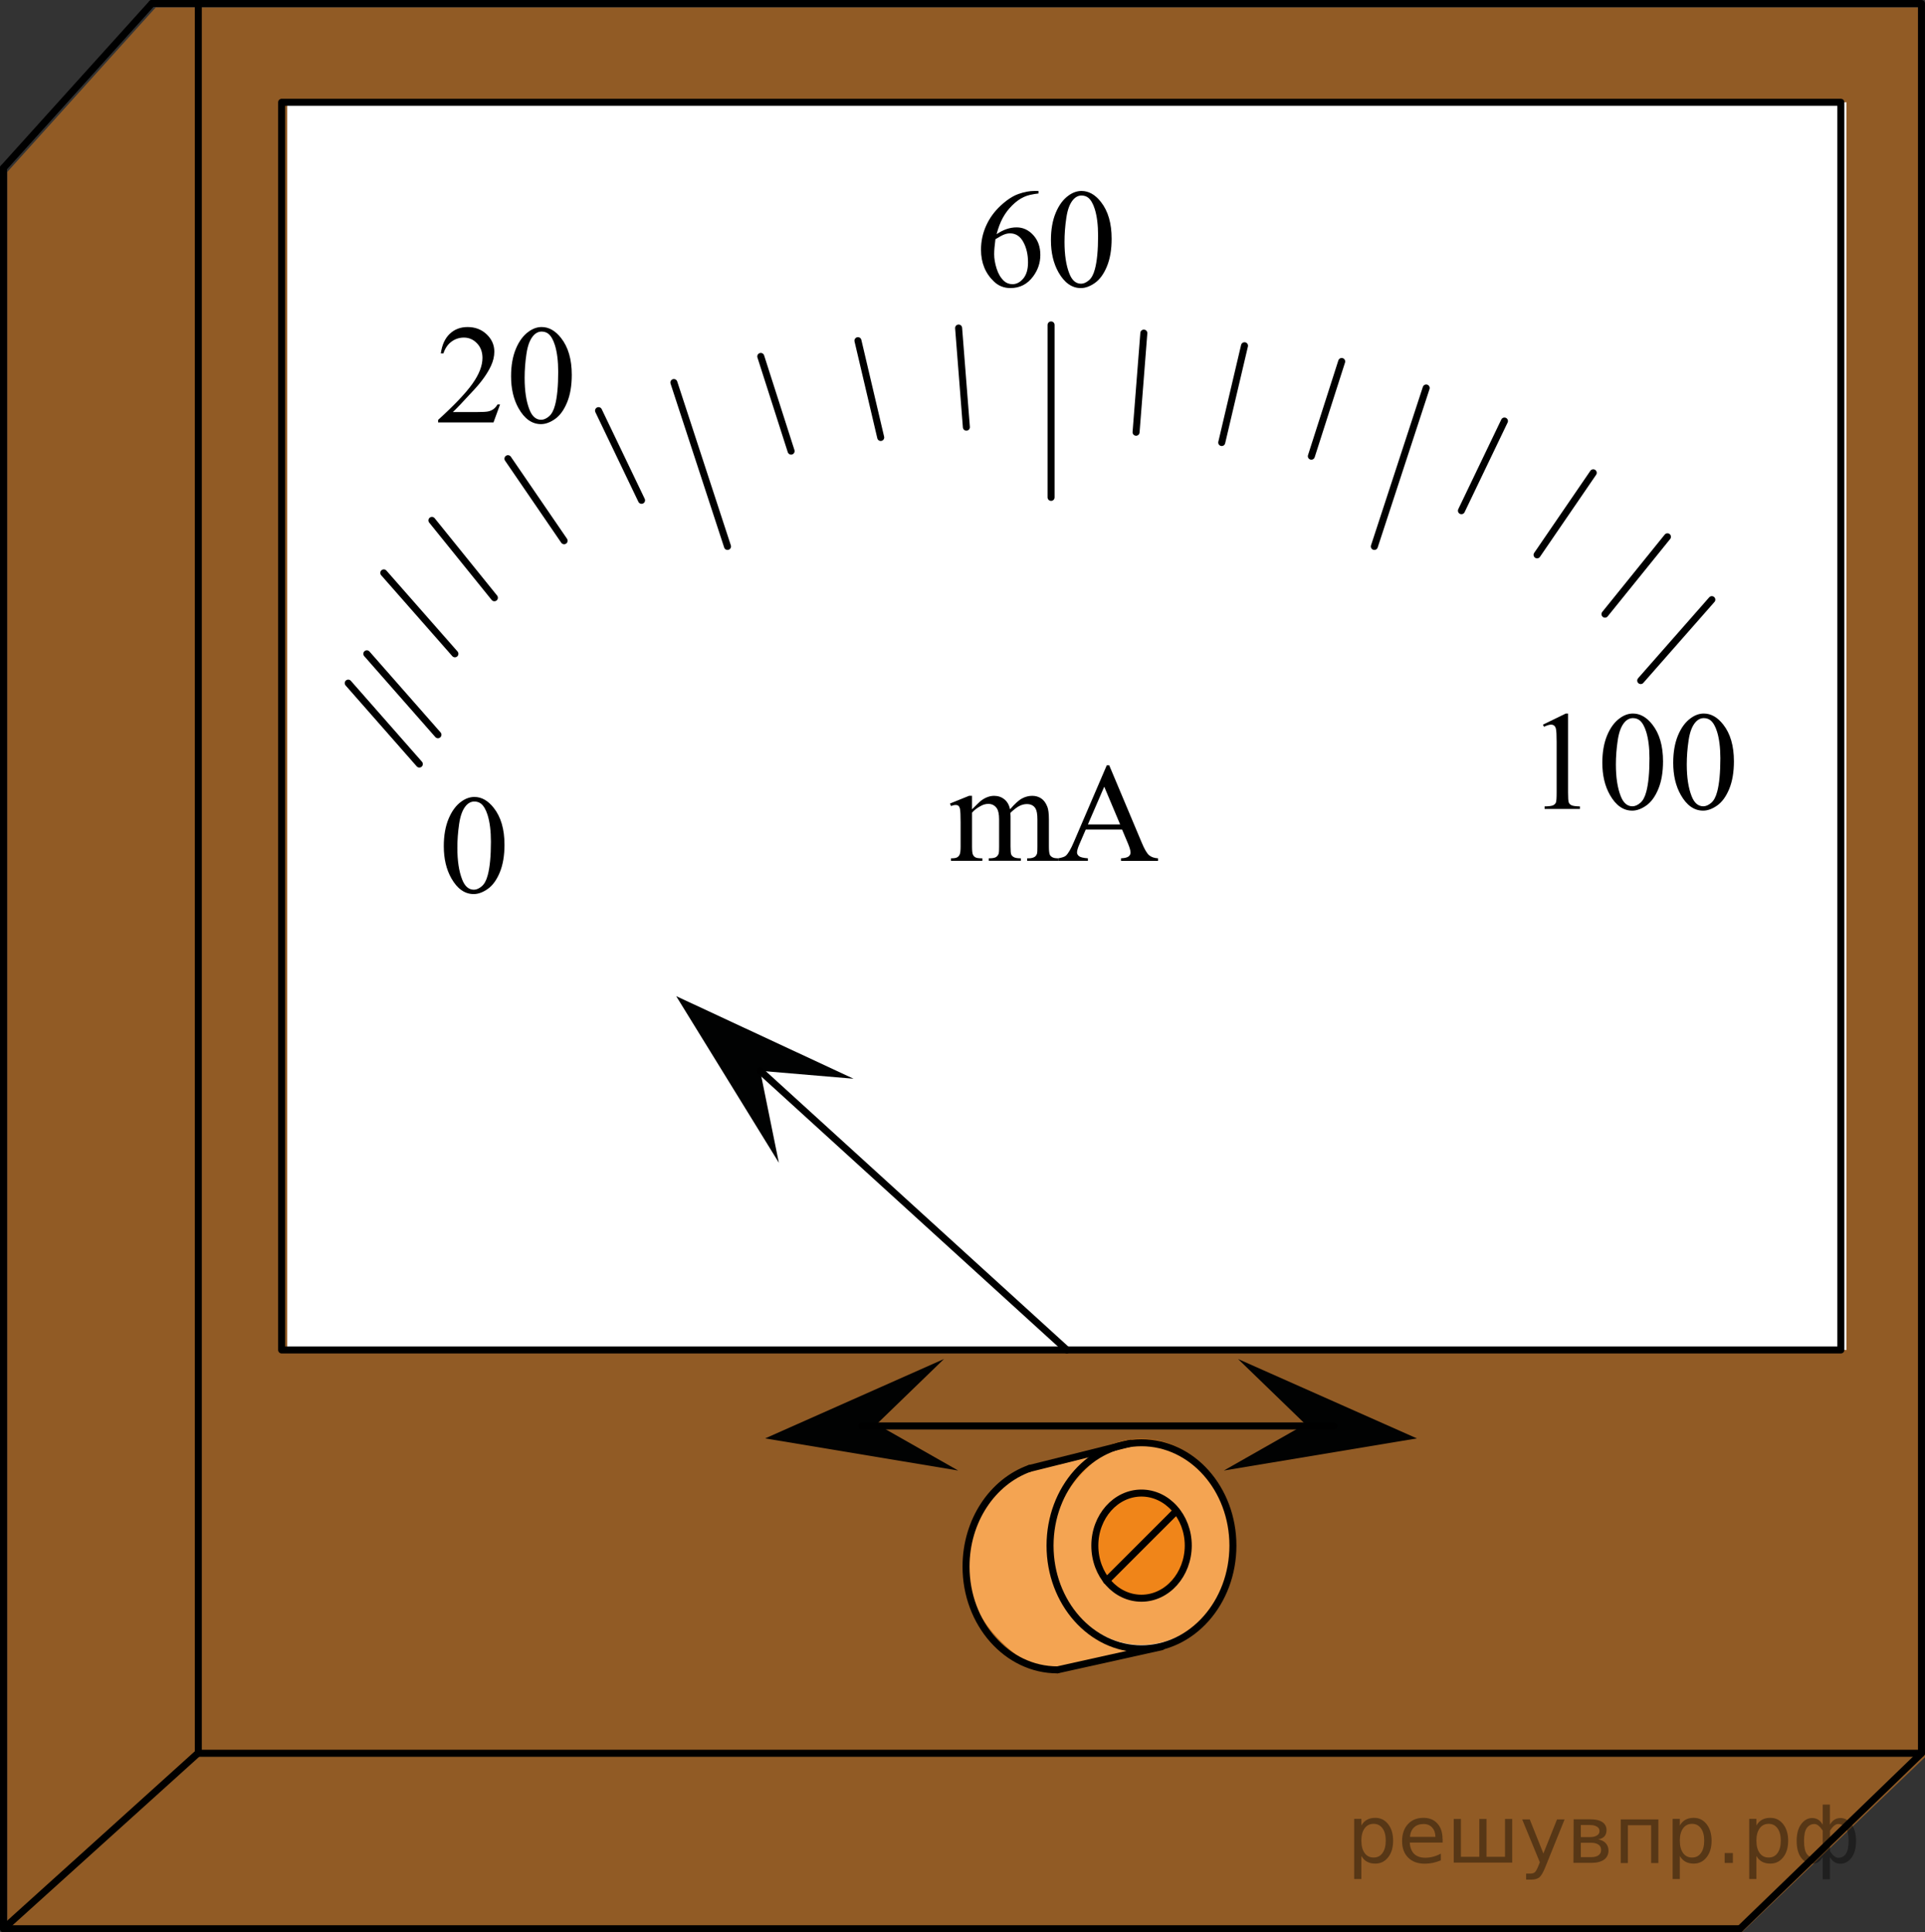<?xml version="1.0" encoding="utf-8"?>
<!-- Generator: Adobe Illustrator 16.0.0, SVG Export Plug-In . SVG Version: 6.00 Build 0)  -->
<!DOCTYPE svg PUBLIC "-//W3C//DTD SVG 1.1//EN" "http://www.w3.org/Graphics/SVG/1.1/DTD/svg11.dtd">
<svg version="1.1" id="Layer_1" xmlns="http://www.w3.org/2000/svg" xmlns:xlink="http://www.w3.org/1999/xlink" x="0px" y="0px"
	 width="206.13px" height="206.895px" viewBox="-53.877 -55.719 206.13 206.895"
	 enable-background="new -53.877 -55.719 206.13 206.895" xml:space="preserve">
<rect x="-53.877" y="-55.719" width="206.13" height="206.895" fill="#333333" stroke="none"/>
<polyline opacity="0.5" fill="#F08519" enable-background="new    " points="132.651,151.176 152.253,132.438 152.253,-54.923 
	-37.202,-54.923 -53.093,-37.309 -53.093,151.176 "/>
<rect x="-23.123" y="-44.768" fill="#FFFFFF" width="166.966" height="133.598"/>
<rect x="-32.641" y="-55.342" fill="none" stroke="#000000" stroke-width="0.75" stroke-linecap="round" stroke-linejoin="round" stroke-miterlimit="8" width="184.517" height="187.357"/>
<line fill="none" stroke="#000000" stroke-width="0.75" stroke-linecap="round" stroke-linejoin="round" stroke-miterlimit="8" x1="-53.502" y1="150.801" x2="-53.502" y2="-37.74"/>
<line fill="none" stroke="#000000" stroke-width="0.75" stroke-linecap="round" stroke-linejoin="round" stroke-miterlimit="8" x1="132.449" y1="150.801" x2="-53.309" y2="150.801"/>
<path fill="none" stroke="#000000" stroke-width="0.75" stroke-linecap="round" stroke-linejoin="round" stroke-miterlimit="8" d="
	M146.933-55.344"/>
<line fill="none" stroke="#000000" stroke-width="0.75" stroke-linecap="round" stroke-linejoin="round" stroke-miterlimit="8" x1="132.449" y1="150.801" x2="151.878" y2="132.016"/>
<line fill="none" stroke="#000000" stroke-width="0.75" stroke-linecap="round" stroke-linejoin="round" stroke-miterlimit="8" x1="-53.502" y1="150.801" x2="-32.644" y2="131.972"/>
<line fill="none" stroke="#000000" stroke-width="0.75" stroke-linecap="round" stroke-linejoin="round" stroke-miterlimit="8" x1="-53.502" y1="-37.74" x2="-37.616" y2="-55.344"/>
<line fill="none" stroke="#000000" stroke-width="0.75" stroke-linecap="round" stroke-linejoin="round" stroke-miterlimit="8" x1="-37.616" y1="-55.344" x2="-32.641" y2="-55.344"/>
<rect x="-23.72" y="-44.767" fill="none" stroke="#000000" stroke-width="0.75" stroke-linecap="round" stroke-linejoin="round" stroke-miterlimit="8" width="166.962" height="133.597"/>
<path fill="none" stroke="#000000" stroke-width="0.75" stroke-linecap="round" stroke-linejoin="round" stroke-miterlimit="8" d="
	M68.139,113.716"/>
<path fill="none" stroke="#000000" stroke-width="0.75" stroke-linecap="round" stroke-linejoin="round" stroke-miterlimit="8" d="
	M58.955,103.372"/>
<line fill="none" stroke="#000000" stroke-width="0.75" stroke-linecap="round" stroke-linejoin="round" stroke-miterlimit="8" x1="121.811" y1="17.154" x2="129.427" y2="8.489"/>
<line fill="none" stroke="#000000" stroke-width="0.75" stroke-linecap="round" stroke-linejoin="round" stroke-miterlimit="8" x1="-12.781" y1="5.624" x2="-5.166" y2="14.289"/>
<line fill="none" stroke="#000000" stroke-width="0.75" stroke-linecap="round" stroke-linejoin="round" stroke-miterlimit="8" x1="-14.597" y1="14.289" x2="-6.982" y2="22.954"/>
<line fill="none" stroke="#000000" stroke-width="0.75" stroke-linecap="round" stroke-linejoin="round" stroke-miterlimit="8" x1="-16.589" y1="17.427" x2="-8.974" y2="26.092"/>
<g>
	<path fill="#FFFFFF" d="M68.35,120.87c-5.379,0-9.763-4.931-9.763-11.029c0-6.104,4.387-11.043,9.763-11.043
		c5.407,0,9.794,4.926,9.794,11.043C78.141,115.926,73.767,120.87,68.35,120.87z"/>
	<path fill="#FFFFFF" d="M65.804,98.863l-10.62,3.085c-12.503,10.125-1.116,19.922,2.275,20.924
		c2.392,0.979,10.374-1.745,10.374-1.745s-8.766-1.641-9.236-11.294C58.436,103.565,65.804,98.863,65.804,98.863z"/>
</g>
<path fill="none" stroke="#000000" stroke-width="0.75" stroke-linecap="round" stroke-linejoin="round" stroke-miterlimit="8" d="
	M68.344,112.314"/>
<path opacity="0.75" fill="#F08519" enable-background="new    " d="M65.722,98.863l-10.633,3.085
	c-12.52,10.125-1.115,19.922,2.276,20.924c2.391,0.979,10.377-1.745,10.377-1.745s-8.769-1.641-9.243-11.294
	C58.342,103.565,65.722,98.863,65.722,98.863z"/>
<path opacity="0.75" fill="#F08519" enable-background="new    " d="M68.35,120.419c-5.379,0-9.763-4.94-9.763-11.039
	c0-6.104,4.387-11.044,9.763-11.044c5.407,0,9.794,4.939,9.794,11.044C78.141,115.474,73.767,120.419,68.35,120.419z"/>
<path fill="none" stroke="#000000" stroke-width="0.75" stroke-linecap="round" stroke-linejoin="round" stroke-miterlimit="8" d="
	M59.35,123.085c-5.395,0-9.783-4.953-9.783-11.057c0-4.925,2.84-9.088,6.798-10.512"/>
<line fill="none" stroke="#000000" stroke-width="0.75" stroke-linecap="round" stroke-linejoin="round" stroke-miterlimit="8" x1="67.184" y1="98.819" x2="56.371" y2="101.517"/>
<line fill="none" stroke="#000000" stroke-width="0.75" stroke-linecap="round" stroke-linejoin="round" stroke-miterlimit="8" x1="70.53" y1="120.604" x2="59.35" y2="123.085"/>
<path fill="#FFFFFF" d="M68.35,115.413c-2.758,0-4.992-2.497-4.992-5.634c0-3.106,2.234-5.625,4.992-5.625
	c2.763,0,5.013,2.521,5.013,5.625C73.351,112.89,71.101,115.413,68.35,115.413z"/>
<path fill="#F08519" d="M68.35,115.413c-2.758,0-4.992-2.497-4.992-5.634c0-3.106,2.234-5.625,4.992-5.625
	c2.763,0,5.013,2.521,5.013,5.625C73.351,112.89,71.101,115.413,68.35,115.413z"/>
<path fill="none" stroke="#000000" stroke-width="0.75" stroke-linecap="round" stroke-linejoin="round" stroke-miterlimit="8" d="
	M68.35,115.413c-2.758,0-4.992-2.497-4.992-5.634c0-3.106,2.234-5.625,4.992-5.625c2.763,0,5.013,2.521,5.013,5.625
	C73.351,112.89,71.101,115.413,68.35,115.413z"/>
<path fill="none" stroke="#000000" stroke-width="0.75" stroke-linecap="round" stroke-linejoin="round" stroke-miterlimit="8" d="
	M68.35,120.826c-5.395,0-9.788-4.944-9.788-11.044s4.377-11.017,9.788-11.017c5.407,0,9.794,4.923,9.794,11.017
	C78.141,115.882,73.764,120.826,68.35,120.826z"/>
<g>
	
		<line fill="none" stroke="#000000" stroke-width="0.75" stroke-linecap="round" stroke-linejoin="round" stroke-miterlimit="8" x1="48.772" y1="-20.594" x2="49.603" y2="-9.978"/>
	
		<line fill="none" stroke="#000000" stroke-width="0.75" stroke-linecap="round" stroke-linejoin="round" stroke-miterlimit="8" x1="37.992" y1="-19.24" x2="40.43" y2="-8.876"/>
	
		<line fill="none" stroke="#000000" stroke-width="0.75" stroke-linecap="round" stroke-linejoin="round" stroke-miterlimit="8" x1="27.587" y1="-17.553" x2="30.835" y2="-7.414"/>
</g>
<g>
	
		<line fill="none" stroke="#000000" stroke-width="0.75" stroke-linecap="round" stroke-linejoin="round" stroke-miterlimit="8" x1="10.215" y1="-11.747" x2="14.821" y2="-2.147"/>
	
		<line fill="none" stroke="#000000" stroke-width="0.75" stroke-linecap="round" stroke-linejoin="round" stroke-miterlimit="8" x1="0.514" y1="-6.604" x2="6.529" y2="2.181"/>
	
		<line fill="none" stroke="#000000" stroke-width="0.75" stroke-linecap="round" stroke-linejoin="round" stroke-miterlimit="8" x1="-7.627" y1="0.004" x2="-0.938" y2="8.287"/>
</g>
<g>
	
		<line fill="none" stroke="#000000" stroke-width="0.75" stroke-linecap="round" stroke-linejoin="round" stroke-miterlimit="8" x1="102.613" y1="-1.035" x2="107.22" y2="-10.635"/>
	
		<line fill="none" stroke="#000000" stroke-width="0.75" stroke-linecap="round" stroke-linejoin="round" stroke-miterlimit="8" x1="110.714" y1="3.693" x2="116.728" y2="-5.093"/>
	
		<line fill="none" stroke="#000000" stroke-width="0.75" stroke-linecap="round" stroke-linejoin="round" stroke-miterlimit="8" x1="117.984" y1="10.041" x2="124.674" y2="1.758"/>
</g>
<g>
	
		<line fill="none" stroke="#000000" stroke-width="0.75" stroke-linecap="round" stroke-linejoin="round" stroke-miterlimit="8" x1="67.774" y1="-9.436" x2="68.605" y2="-20.051"/>
	
		<line fill="none" stroke="#000000" stroke-width="0.75" stroke-linecap="round" stroke-linejoin="round" stroke-miterlimit="8" x1="76.947" y1="-8.334" x2="79.385" y2="-18.698"/>
	
		<line fill="none" stroke="#000000" stroke-width="0.75" stroke-linecap="round" stroke-linejoin="round" stroke-miterlimit="8" x1="86.542" y1="-6.871" x2="89.791" y2="-17.011"/>
</g>
<line fill="none" stroke="#000000" stroke-width="0.75" stroke-linecap="round" stroke-linejoin="round" stroke-miterlimit="8" x1="58.674" y1="-20.927" x2="58.674" y2="-2.461"/>
<line fill="none" stroke="#000000" stroke-width="0.75" stroke-linecap="round" stroke-linejoin="round" stroke-miterlimit="8" x1="98.84" y1="-14.174" x2="93.289" y2="2.792"/>
<line fill="none" stroke="#000000" stroke-width="0.75" stroke-linecap="round" stroke-linejoin="round" stroke-miterlimit="8" x1="18.283" y1="-14.758" x2="24.025" y2="2.792"/>
<polygon fill="#010202" points="27.525,58.942 29.524,68.785 18.53,50.944 37.524,59.789 "/>
<polygon fill="#010202" points="39.994,96.778 48.726,101.741 28.054,98.3 47.205,89.8 "/>
<polygon fill="#010202" points="78.694,89.8 97.844,98.3 77.173,101.741 85.904,96.778 "/>
<line fill="none" stroke="#000000" stroke-width="0.75" stroke-linecap="round" stroke-linejoin="round" stroke-miterlimit="8" x1="27.525" y1="58.942" x2="60.361" y2="88.829"/>
<rect x="19.394" y="-13.461" fill="none" width="19.273" height="33.296"/>
<rect x="-40.428" y="-13.456" fill="none" width="24.974" height="33.287"/>
<rect x="-17.629" y="64.156" fill="none" width="36.988" height="36.984"/>
<line fill="none" stroke="#000000" stroke-width="0.75" stroke-linecap="round" stroke-linejoin="round" stroke-miterlimit="8" x1="72.087" y1="106.067" x2="64.607" y2="113.546"/>
<g>
	<g>
		<defs>
			<rect id="SVGID_1_" x="-9.837" y="-24.221" width="20.701" height="17.87"/>
		</defs>
		<clipPath id="SVGID_2_">
			<use xlink:href="#SVGID_1_"  overflow="visible"/>
		</clipPath>
		<g clip-path="url(#SVGID_2_)">
			<path d="M-0.331-12.41l-0.703,1.927h-5.931v-0.273c1.744-1.585,2.974-2.88,3.685-3.884c0.712-1.004,1.066-1.922,1.066-2.754
				c0-0.635-0.194-1.157-0.585-1.565c-0.391-0.407-0.856-0.612-1.4-0.612c-0.494,0-0.938,0.144-1.33,0.432
				c-0.395,0.288-0.685,0.71-0.871,1.266h-0.274c0.123-0.91,0.441-1.608,0.952-2.097c0.512-0.487,1.15-0.73,1.916-0.73
				c0.815,0,1.496,0.261,2.042,0.782s0.819,1.138,0.819,1.847c0,0.507-0.118,1.014-0.355,1.521C-1.667-15.756-2.26-14.91-3.08-14.02
				c-1.229,1.339-1.999,2.146-2.305,2.422h2.623c0.534,0,0.908-0.02,1.123-0.059c0.215-0.04,0.409-0.12,0.582-0.24
				s0.324-0.292,0.452-0.513L-0.331-12.41L-0.331-12.41z"/>
			<path d="M0.849-15.43c0-1.142,0.173-2.125,0.519-2.95c0.346-0.824,0.807-1.438,1.379-1.842c0.444-0.32,0.904-0.479,1.378-0.479
				c0.771,0,1.463,0.391,2.076,1.174c0.767,0.97,1.148,2.284,1.148,3.942c0,1.162-0.168,2.148-0.504,2.961s-0.766,1.401-1.286,1.769
				c-0.521,0.367-1.024,0.55-1.508,0.55c-0.959,0-1.758-0.563-2.396-1.691C1.117-12.947,0.849-14.091,0.849-15.43z M2.301-15.246
				c0,1.379,0.171,2.504,0.512,3.374c0.281,0.733,0.701,1.101,1.26,1.101c0.269,0,0.544-0.119,0.83-0.358
				c0.287-0.238,0.504-0.639,0.652-1.2c0.228-0.847,0.341-2.041,0.341-3.58c0-1.143-0.118-2.096-0.355-2.857
				c-0.178-0.566-0.406-0.967-0.688-1.204c-0.202-0.163-0.447-0.244-0.733-0.244c-0.336,0-0.635,0.15-0.896,0.45
				c-0.355,0.409-0.599,1.051-0.727,1.927C2.365-16.961,2.301-16.097,2.301-15.246z"/>
		</g>
	</g>
</g>
<g>
	<g>
		<defs>
			<rect id="SVGID_3_" x="-9.184" y="26.092" width="12.421" height="17.871"/>
		</defs>
		<clipPath id="SVGID_4_">
			<use xlink:href="#SVGID_3_"  overflow="visible"/>
		</clipPath>
		<g clip-path="url(#SVGID_4_)">
			<path d="M-6.356,34.887c0-1.142,0.173-2.125,0.52-2.949c0.346-0.824,0.805-1.438,1.378-1.843
				c0.445-0.319,0.904-0.479,1.379-0.479c0.771,0,1.462,0.391,2.075,1.174c0.766,0.97,1.148,2.284,1.148,3.943
				c0,1.162-0.168,2.147-0.504,2.961c-0.336,0.813-0.765,1.4-1.286,1.769c-0.521,0.366-1.023,0.55-1.508,0.55
				c-0.958,0-1.757-0.563-2.394-1.689C-6.087,37.37-6.356,36.227-6.356,34.887z M-4.903,35.073c0,1.378,0.17,2.503,0.511,3.374
				c0.282,0.732,0.702,1.101,1.261,1.101c0.267,0,0.543-0.119,0.83-0.357s0.504-0.64,0.651-1.199
				c0.228-0.847,0.341-2.041,0.341-3.581c0-1.143-0.118-2.095-0.355-2.858c-0.178-0.565-0.408-0.967-0.689-1.203
				c-0.202-0.163-0.447-0.244-0.733-0.244c-0.336,0-0.635,0.149-0.897,0.449c-0.355,0.409-0.598,1.052-0.727,1.928
				S-4.903,34.22-4.903,35.073z"/>
		</g>
	</g>
</g>
<g>
	<g>
		<defs>
			<rect id="SVGID_5_" x="108.701" y="17.156" width="26.221" height="17.871"/>
		</defs>
		<clipPath id="SVGID_6_">
			<use xlink:href="#SVGID_5_"  overflow="visible"/>
		</clipPath>
		<g clip-path="url(#SVGID_6_)">
			<path d="M111.343,21.873l2.445-1.188h0.244v8.453c0,0.563,0.023,0.911,0.07,1.05c0.047,0.138,0.146,0.242,0.293,0.316
				s0.449,0.115,0.904,0.126v0.272h-3.78v-0.272c0.475-0.011,0.78-0.051,0.919-0.122c0.139-0.07,0.234-0.168,0.289-0.288
				c0.055-0.121,0.081-0.48,0.081-1.082v-5.404c0-0.729-0.024-1.196-0.073-1.403c-0.035-0.158-0.098-0.273-0.188-0.347
				c-0.091-0.074-0.201-0.111-0.33-0.111c-0.184,0-0.438,0.077-0.765,0.229L111.343,21.873z"/>
			<path d="M117.701,25.957c0-1.143,0.174-2.126,0.52-2.951c0.346-0.824,0.806-1.438,1.379-1.842c0.444-0.32,0.904-0.48,1.378-0.48
				c0.771,0,1.463,0.392,2.076,1.175c0.766,0.97,1.147,2.283,1.147,3.942c0,1.161-0.168,2.148-0.504,2.961s-0.765,1.401-1.286,1.769
				c-0.521,0.367-1.023,0.551-1.508,0.551c-0.959,0-1.757-0.563-2.395-1.691C117.97,28.442,117.701,27.296,117.701,25.957z
				 M119.153,26.142c0,1.379,0.171,2.504,0.513,3.374c0.28,0.733,0.7,1.101,1.26,1.101c0.268,0,0.544-0.119,0.83-0.357
				c0.287-0.238,0.504-0.639,0.651-1.2c0.229-0.847,0.342-2.039,0.342-3.58c0-1.143-0.118-2.096-0.355-2.857
				c-0.178-0.566-0.407-0.967-0.688-1.204c-0.202-0.163-0.447-0.244-0.733-0.244c-0.336,0-0.635,0.15-0.897,0.45
				c-0.354,0.409-0.598,1.051-0.726,1.927C119.219,24.426,119.153,25.29,119.153,26.142z"/>
			<path d="M125.292,25.957c0-1.143,0.173-2.126,0.519-2.951c0.346-0.824,0.806-1.438,1.379-1.842c0.444-0.32,0.904-0.48,1.378-0.48
				c0.771,0,1.463,0.392,2.076,1.175c0.766,0.97,1.148,2.283,1.148,3.942c0,1.161-0.168,2.148-0.504,2.961
				c-0.337,0.813-0.766,1.401-1.286,1.769c-0.521,0.367-1.024,0.551-1.509,0.551c-0.959,0-1.757-0.563-2.395-1.691
				C125.56,28.442,125.292,27.296,125.292,25.957z M126.743,26.142c0,1.379,0.172,2.504,0.513,3.374
				c0.281,0.733,0.701,1.101,1.26,1.101c0.268,0,0.544-0.119,0.83-0.357c0.287-0.238,0.504-0.639,0.652-1.2
				c0.228-0.847,0.341-2.039,0.341-3.58c0-1.143-0.118-2.096-0.355-2.857c-0.178-0.566-0.407-0.967-0.688-1.204
				c-0.202-0.163-0.447-0.244-0.733-0.244c-0.336,0-0.635,0.15-0.896,0.45c-0.355,0.409-0.599,1.051-0.727,1.927
				C126.808,24.426,126.743,25.29,126.743,26.142z"/>
		</g>
	</g>
</g>
<g>
	<g>
		<defs>
			<rect id="SVGID_7_" x="48.238" y="-38.797" width="20.7" height="17.87"/>
		</defs>
		<clipPath id="SVGID_8_">
			<use xlink:href="#SVGID_7_"  overflow="visible"/>
		</clipPath>
		<g clip-path="url(#SVGID_8_)">
			<path d="M57.323-35.272v0.273c-0.651,0.063-1.186,0.192-1.598,0.388c-0.413,0.194-0.82,0.49-1.223,0.891
				c-0.403,0.397-0.736,0.843-1.001,1.332c-0.266,0.489-0.485,1.071-0.663,1.746c0.711-0.487,1.425-0.73,2.142-0.73
				c0.688,0,1.282,0.275,1.786,0.827c0.504,0.551,0.757,1.26,0.757,2.126c0,0.837-0.255,1.6-0.764,2.289
				c-0.613,0.837-1.424,1.255-2.433,1.255c-0.687,0-1.27-0.226-1.749-0.679c-0.938-0.882-1.407-2.023-1.407-3.427
				c0-0.896,0.181-1.748,0.541-2.555c0.359-0.808,0.876-1.522,1.545-2.148c0.67-0.625,1.312-1.047,1.924-1.263
				c0.612-0.217,1.184-0.325,1.712-0.325H57.323z M52.714-30.104c-0.089,0.665-0.135,1.201-0.135,1.61
				c0,0.473,0.089,0.985,0.264,1.539c0.176,0.554,0.437,0.993,0.782,1.318c0.252,0.23,0.559,0.347,0.919,0.347
				c0.431,0,0.813-0.202,1.152-0.605c0.338-0.402,0.508-0.979,0.508-1.728c0-0.842-0.169-1.57-0.505-2.186
				c-0.336-0.616-0.813-0.924-1.43-0.924c-0.188,0-0.39,0.039-0.604,0.118C53.45-30.534,53.134-30.365,52.714-30.104z"/>
			<path d="M58.657-29.999c0-1.142,0.173-2.125,0.52-2.949c0.346-0.824,0.806-1.438,1.379-1.843
				c0.444-0.319,0.904-0.479,1.378-0.479c0.771,0,1.463,0.393,2.076,1.175c0.766,0.97,1.147,2.283,1.147,3.941
				c0,1.162-0.168,2.149-0.504,2.961c-0.336,0.813-0.765,1.402-1.286,1.77c-0.521,0.367-1.023,0.55-1.508,0.55
				c-0.959,0-1.757-0.563-2.395-1.69C58.927-27.516,58.657-28.661,58.657-29.999z M60.111-29.816c0,1.379,0.171,2.503,0.512,3.375
				c0.281,0.733,0.701,1.101,1.261,1.101c0.268,0,0.544-0.119,0.83-0.358c0.287-0.238,0.504-0.639,0.651-1.199
				c0.229-0.847,0.341-2.04,0.341-3.581c0-1.143-0.117-2.095-0.354-2.856c-0.178-0.566-0.407-0.968-0.689-1.204
				c-0.201-0.162-0.446-0.243-0.732-0.243c-0.336,0-0.635,0.15-0.897,0.45c-0.354,0.409-0.598,1.051-0.726,1.927
				C60.175-31.531,60.111-30.666,60.111-29.816z"/>
		</g>
	</g>
</g>
<g>
	<g>
		<g>
			<defs>
				<rect id="SVGID_9_" x="44.962" y="23.122" width="27.986" height="16.562"/>
			</defs>
			<clipPath id="SVGID_10_">
				<use xlink:href="#SVGID_9_"  overflow="visible"/>
			</clipPath>
		</g>
	</g>
	<g>
		<g>
			<defs>
				<rect id="SVGID_11_" x="45.182" y="22.722" width="27.6" height="16.489"/>
			</defs>
			<clipPath id="SVGID_12_">
				<use xlink:href="#SVGID_11_"  overflow="visible"/>
			</clipPath>
			<g clip-path="url(#SVGID_12_)">
				<path d="M50.211,30.938c0.494-0.492,0.786-0.775,0.875-0.85c0.224-0.187,0.462-0.332,0.72-0.436
					c0.257-0.104,0.512-0.155,0.764-0.155c0.425,0,0.79,0.123,1.097,0.369c0.308,0.246,0.513,0.603,0.615,1.07
					c0.509-0.591,0.938-0.979,1.29-1.163c0.351-0.186,0.711-0.277,1.082-0.277c0.36,0,0.681,0.092,0.96,0.277
					c0.279,0.185,0.5,0.485,0.663,0.903c0.107,0.285,0.163,0.733,0.163,1.344v2.908c0,0.423,0.032,0.713,0.097,0.87
					c0.049,0.108,0.141,0.2,0.274,0.276c0.133,0.077,0.351,0.115,0.651,0.115v0.266h-3.351v-0.266h0.141
					c0.292,0,0.52-0.058,0.683-0.17c0.113-0.079,0.194-0.204,0.245-0.376c0.02-0.083,0.028-0.322,0.028-0.716v-2.908
					c0-0.552-0.065-0.94-0.2-1.167c-0.191-0.314-0.501-0.473-0.926-0.473c-0.263,0-0.524,0.065-0.79,0.196
					c-0.265,0.131-0.584,0.373-0.96,0.728l-0.015,0.08l0.015,0.317v3.227c0,0.462,0.026,0.75,0.078,0.862
					c0.052,0.113,0.149,0.208,0.293,0.284c0.144,0.077,0.388,0.115,0.733,0.115v0.266h-3.433v-0.266
					c0.376,0,0.635-0.044,0.774-0.133c0.141-0.09,0.238-0.223,0.293-0.399c0.024-0.083,0.037-0.327,0.037-0.729v-2.908
					c0-0.552-0.082-0.947-0.245-1.188c-0.217-0.314-0.521-0.472-0.911-0.472c-0.267,0-0.531,0.071-0.793,0.214
					c-0.41,0.217-0.727,0.46-0.949,0.731v3.624c0,0.442,0.031,0.729,0.094,0.862c0.062,0.133,0.152,0.233,0.273,0.299
					c0.121,0.066,0.367,0.101,0.737,0.101v0.266h-3.357v-0.266c0.313,0,0.528-0.033,0.652-0.101
					c0.123-0.065,0.217-0.172,0.281-0.316c0.063-0.146,0.097-0.427,0.097-0.845v-2.583c0-0.743-0.022-1.224-0.066-1.439
					c-0.034-0.162-0.09-0.274-0.163-0.336c-0.073-0.063-0.176-0.092-0.305-0.092c-0.138,0-0.304,0.037-0.496,0.11l-0.11-0.266
					l2.045-0.827h0.317v1.44H50.211z"/>
				<path d="M66.277,33.108h-3.893l-0.682,1.58c-0.168,0.389-0.252,0.679-0.252,0.871c0,0.151,0.072,0.287,0.219,0.401
					c0.146,0.116,0.46,0.19,0.944,0.226v0.272H59.45v-0.272c0.42-0.074,0.692-0.17,0.815-0.288c0.252-0.236,0.53-0.716,0.838-1.439
					l3.535-8.236h0.26l3.499,8.325c0.281,0.669,0.537,1.104,0.767,1.304c0.23,0.198,0.55,0.311,0.96,0.336v0.272h-3.966v-0.272
					c0.4-0.021,0.671-0.086,0.813-0.199s0.212-0.251,0.212-0.414c0-0.216-0.1-0.559-0.298-1.026L66.277,33.108z M66.069,32.562
					l-1.704-4.045l-1.75,4.045H66.069z"/>
			</g>
		</g>
	</g>
</g>
<line fill="none" stroke="#000000" stroke-width="0.75" stroke-linecap="round" stroke-linejoin="round" stroke-miterlimit="8" x1="38.39" y1="96.969" x2="88.942" y2="96.969"/>
<g style="stroke:none;fill:#000;fill-opacity:0.40"><path d="m 91.9,143.0 v 2.48 h -0.77 v -6.44 h 0.77 v 0.71 q 0.24,-0.42 0.61,-0.62 0.37,-0.20 0.88,-0.20 0.85,0 1.38,0.68 0.53,0.68 0.53,1.77 0,1.10 -0.53,1.77 -0.53,0.68 -1.38,0.68 -0.51,0 -0.88,-0.20 -0.37,-0.20 -0.61,-0.62 z m 2.61,-1.63 q 0,-0.85 -0.35,-1.32 -0.35,-0.48 -0.95,-0.48 -0.61,0 -0.96,0.48 -0.35,0.48 -0.35,1.32 0,0.85 0.35,1.33 0.35,0.48 0.96,0.48 0.61,0 0.95,-0.48 0.35,-0.48 0.35,-1.33 z"/><path d="m 100.6,141.2 v 0.38 h -3.52 q 0.05,0.79 0.47,1.21 0.43,0.41 1.19,0.41 0.44,0 0.85,-0.11 0.42,-0.11 0.82,-0.33 v 0.72 q -0.41,0.17 -0.85,0.27 -0.43,0.09 -0.88,0.09 -1.12,0 -1.77,-0.65 -0.65,-0.65 -0.65,-1.76 0,-1.15 0.62,-1.82 0.62,-0.68 1.67,-0.68 0.94,0 1.49,0.61 0.55,0.60 0.55,1.65 z m -0.77,-0.23 q -0.01,-0.63 -0.35,-1.00 -0.34,-0.38 -0.91,-0.38 -0.64,0 -1.03,0.36 -0.38,0.36 -0.44,1.02 z"/><path d="m 105.3,143.1 h 1.98 v -4.05 h 0.77 v 4.67 h -6.26 v -4.67 h 0.77 v 4.05 h 1.97 v -4.05 h 0.77 z"/><path d="m 111.6,144.2 q -0.33,0.83 -0.63,1.09 -0.31,0.25 -0.82,0.25 h -0.61 v -0.64 h 0.45 q 0.32,0 0.49,-0.15 0.17,-0.15 0.39,-0.71 l 0.14,-0.35 -1.89,-4.59 h 0.81 l 1.46,3.65 1.46,-3.65 h 0.81 z"/><path d="m 115.4,141.6 v 1.54 h 1.09 q 0.53,0 0.80,-0.20 0.28,-0.20 0.28,-0.57 0,-0.38 -0.28,-0.57 -0.28,-0.20 -0.80,-0.20 z m 0,-1.90 v 1.29 h 1.01 q 0.43,0 0.71,-0.17 0.28,-0.17 0.28,-0.48 0,-0.31 -0.28,-0.47 -0.28,-0.17 -0.71,-0.17 z m -0.77,-0.61 h 1.82 q 0.82,0 1.26,0.30 0.44,0.30 0.44,0.85 0,0.43 -0.23,0.68 -0.23,0.25 -0.67,0.31 0.53,0.10 0.82,0.42 0.29,0.32 0.29,0.79 0,0.62 -0.48,0.97 -0.48,0.34 -1.37,0.34 h -1.90 z"/><path d="m 123.7,139.1 v 4.67 h -0.77 v -4.05 h -2.49 v 4.05 h -0.77 v -4.67 z"/><path d="m 126.0,143.0 v 2.48 h -0.77 v -6.44 h 0.77 v 0.71 q 0.24,-0.42 0.61,-0.62 0.37,-0.20 0.88,-0.20 0.85,0 1.38,0.68 0.53,0.68 0.53,1.77 0,1.10 -0.53,1.77 -0.53,0.68 -1.38,0.68 -0.51,0 -0.88,-0.20 -0.37,-0.20 -0.61,-0.62 z m 2.61,-1.63 q 0,-0.85 -0.35,-1.32 -0.35,-0.48 -0.95,-0.48 -0.61,0 -0.96,0.48 -0.35,0.48 -0.35,1.32 0,0.85 0.35,1.33 0.35,0.48 0.96,0.48 0.61,0 0.95,-0.48 0.35,-0.48 0.35,-1.33 z"/><path d="m 130.8,142.7 h 0.88 v 1.06 h -0.88 z"/><path d="m 134.2,143.0 v 2.48 h -0.77 v -6.44 h 0.77 v 0.71 q 0.24,-0.42 0.61,-0.62 0.37,-0.20 0.88,-0.20 0.85,0 1.38,0.68 0.53,0.68 0.53,1.77 0,1.10 -0.53,1.77 -0.53,0.68 -1.38,0.68 -0.51,0 -0.88,-0.20 -0.37,-0.20 -0.61,-0.62 z m 2.61,-1.63 q 0,-0.85 -0.35,-1.32 -0.35,-0.48 -0.95,-0.48 -0.61,0 -0.96,0.48 -0.35,0.48 -0.35,1.32 0,0.85 0.35,1.33 0.35,0.48 0.96,0.48 0.61,0 0.95,-0.48 0.35,-0.48 0.35,-1.33 z"/><path d="m 139.3,141.4 q 0,0.98 0.30,1.40 0.30,0.41 0.82,0.41 0.41,0 0.88,-0.70 v -2.22 q -0.47,-0.70 -0.88,-0.70 -0.51,0 -0.82,0.42 -0.30,0.41 -0.30,1.39 z m 2,4.10 v -2.37 q -0.24,0.39 -0.51,0.55 -0.27,0.16 -0.62,0.16 -0.70,0 -1.18,-0.64 -0.48,-0.65 -0.48,-1.79 0,-1.15 0.48,-1.80 0.49,-0.66 1.18,-0.66 0.35,0 0.62,0.16 0.28,0.16 0.51,0.55 v -2.15 h 0.77 v 2.15 q 0.24,-0.39 0.51,-0.55 0.28,-0.16 0.62,-0.16 0.70,0 1.18,0.66 0.49,0.66 0.49,1.80 0,1.15 -0.49,1.79 -0.48,0.64 -1.18,0.64 -0.35,0 -0.62,-0.16 -0.27,-0.16 -0.51,-0.55 v 2.37 z m 2.77,-4.10 q 0,-0.98 -0.30,-1.39 -0.30,-0.42 -0.81,-0.42 -0.41,0 -0.88,0.70 v 2.22 q 0.47,0.70 0.88,0.70 0.51,0 0.81,-0.41 0.30,-0.42 0.30,-1.40 z"/></g></svg>

<!--File created and owned by https://sdamgia.ru. Copying is prohibited. All rights reserved.-->
